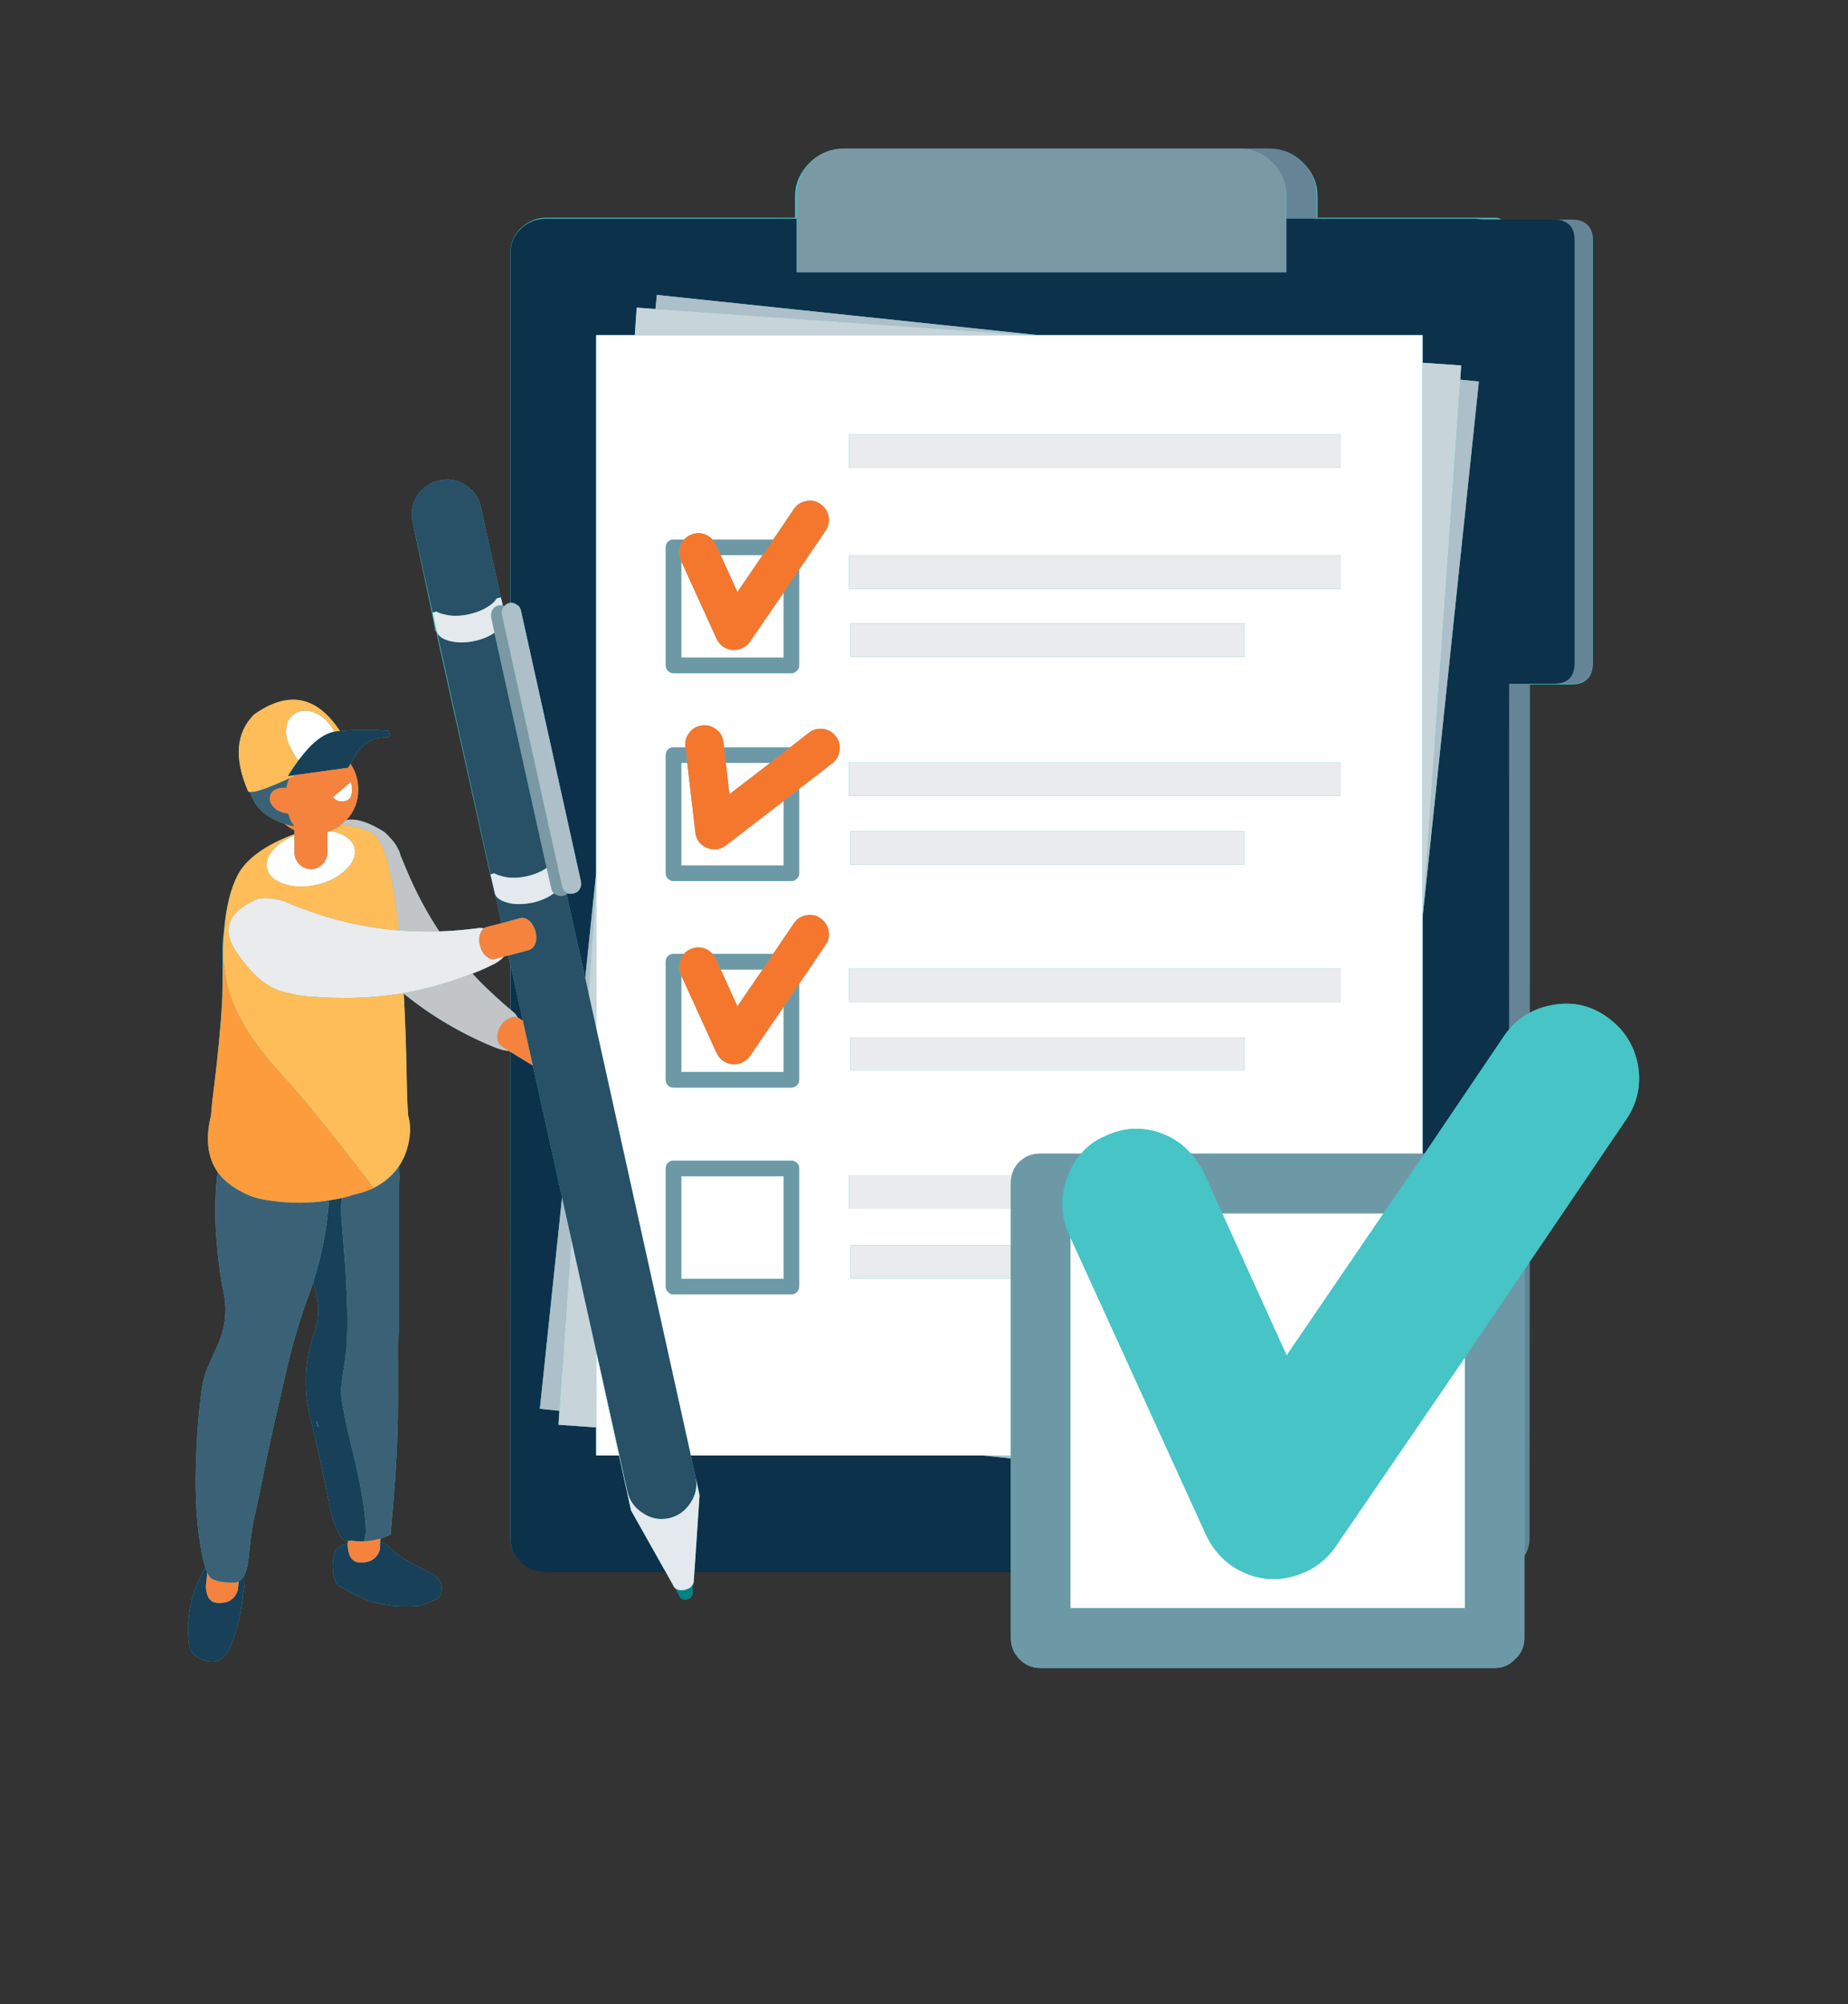 <svg xmlns="http://www.w3.org/2000/svg" xmlns:xlink="http://www.w3.org/1999/xlink" width="544" zoomAndPan="magnify" viewBox="0 0 408 442.5" height="590" preserveAspectRatio="xMidYMid meet" version="1.0"><rect x="0" y="0" width="408" height="442.5" fill="#333333" stroke="none"/><defs><clipPath id="fb9fecfe55"><path d="M 41 32.707 L 362 32.707 L 362 368.328 L 41 368.328 Z M 41 32.707 " clip-rule="nonzero"/></clipPath><clipPath id="d424e653e8"><path d="M 273 32.707 L 352 32.707 L 352 344 L 273 344 Z M 273 32.707 " clip-rule="nonzero"/></clipPath><clipPath id="e97bdcc122"><path d="M 108 32.707 L 285 32.707 L 285 198 L 108 198 Z M 108 32.707 " clip-rule="nonzero"/></clipPath><clipPath id="9b5f6a337e"><path d="M 146.523 119 L 337 119 L 337 368.25 L 146.523 368.25 Z M 146.523 119 " clip-rule="nonzero"/></clipPath><clipPath id="ce7409393b"><path d="M 234.246 221.574 L 361.875 221.574 L 361.875 348.816 L 234.246 348.816 Z M 234.246 221.574 " clip-rule="nonzero"/></clipPath></defs><g clip-path="url(#fb9fecfe55)"><path fill="#46c4c6" d="M 104.277 214.934 C 105.523 214.477 106.754 213.957 107.949 213.379 C 109.539 212.664 110.641 211.93 111.234 211.168 L 112.219 210.957 L 112.68 213.066 L 112.68 222.922 C 109.918 220.434 106.855 217.77 104.277 214.934 Z M 361.59 234.988 C 360.691 230.543 358.391 227.035 354.684 224.48 C 351.047 221.898 347.004 221.047 342.562 221.922 C 340.801 222.242 339.18 222.863 337.711 223.648 L 337.727 151.109 L 347.016 151.109 C 350.078 151.109 351.664 149.445 351.664 146.406 L 351.664 53.047 C 351.664 50.004 350.078 48.762 347.016 48.762 L 331.754 48.762 C 331.129 48.07 330.484 48.07 329.82 48.07 L 290.883 48.07 L 290.883 43.332 C 290.883 40.402 289.75 37.945 287.676 35.898 C 285.629 33.844 283.059 32.855 280.156 32.855 L 186.391 32.855 C 183.492 32.855 180.84 33.844 178.77 35.898 C 176.723 37.945 175.535 40.402 175.535 43.332 L 175.535 48.07 L 120.637 48.07 C 118.449 48.07 116.559 48.898 115.02 50.348 C 113.477 51.801 112.68 53.656 112.68 55.707 L 112.68 133.094 C 112.68 133.094 112.52 133.105 112.43 133.129 C 111.988 133.242 111.621 133.484 111.301 133.852 C 111.207 133.762 111.109 133.691 110.996 133.648 L 110.582 131.918 L 106.168 112 C 105.727 109.879 104.59 108.242 102.746 107.09 C 100.973 105.938 99.051 105.605 96.98 106.09 C 94.906 106.527 93.285 107.645 92.109 109.441 C 91.008 111.266 90.672 113.234 91.109 115.352 L 95.367 135.27 L 96.102 139.281 L 96.102 139.352 C 96.102 139.375 96.277 139.398 96.301 139.418 L 108.234 193.047 L 109.227 197.059 L 109.227 197.129 L 110.703 203.836 L 107.414 204.668 C 107.184 204.715 106.988 204.816 106.824 204.977 C 106.344 204.84 105.766 204.84 105.098 204.977 C 102.383 205.324 99.676 205.543 96.98 205.633 C 94.172 201.395 91.777 196.898 89.797 192.148 C 89.312 190.996 88.828 189.844 88.348 188.691 C 88.348 188.574 88.336 188.473 88.312 188.383 C 88.199 188.082 88.059 187.781 87.898 187.48 C 87.758 187.25 87.656 187.055 87.586 186.895 C 87.539 186.824 87.492 186.742 87.449 186.652 C 87.219 186.262 86.941 185.879 86.617 185.512 C 86.113 184.914 85.535 184.312 84.891 183.715 C 81.438 181.523 78.629 180.637 76.465 181.051 C 78.215 179.16 79.09 176.926 79.09 174.344 C 79.09 172.176 78.516 170.273 77.363 168.637 C 77.57 168.246 77.789 167.855 78.02 167.461 C 78.41 166.77 78.848 166.113 79.332 165.488 C 80.898 163.602 83.016 162.703 85.684 162.793 L 86.203 162.242 L 85.684 161.34 C 81.727 161.039 78.184 161.066 75.051 161.41 C 69.941 153.598 63.605 152.387 56.055 157.781 C 52.074 161.836 51.645 167.473 54.777 174.688 C 54.871 174.805 55.008 174.859 55.191 174.859 C 55.398 175.461 55.664 176.059 55.984 176.66 C 57.184 179.012 59.484 180.75 62.871 181.883 C 63.535 182.48 64.332 182.953 65.02 183.297 L 65.02 184.16 C 58.805 186.535 54.41 189.555 52.477 193.223 C 50.957 196.148 49.895 200.184 49.457 205.324 C 49.344 206.59 49.133 207.906 49.133 209.266 C 49.133 209.355 49.133 209.461 49.133 209.574 C 49.133 210.359 49.133 211.191 49.133 212.066 C 49.133 213.91 49.109 215.848 49.109 217.875 C 49.062 220.711 48.891 224.016 48.523 227.797 C 48.199 231.602 47.758 235.891 47.164 240.664 C 46.883 242.711 46.699 244.566 46.582 246.227 C 45.316 251.348 45.805 255.516 48.039 258.746 C 47.555 262.965 47.418 267.043 47.625 270.984 C 47.926 276.449 48.504 281.219 49.355 285.297 C 50.23 289.336 49.723 293.402 47.836 297.508 C 47.285 298.66 46.754 299.836 46.246 301.031 C 45.371 302.875 44.809 304.766 44.555 306.703 C 43.84 311.82 43.402 317.527 43.242 323.82 C 43.082 330.109 43.379 335.68 44.141 340.52 C 44.512 342.871 44.91 344.727 45.348 346.086 C 42.195 351.457 40.996 357.117 41.758 363.062 C 41.875 364.262 42.473 365.184 43.551 365.832 C 47.102 367.926 49.645 366.898 51.184 362.75 C 52.547 359.246 53.383 355.559 53.707 351.688 C 54.027 350.145 54.109 348.809 53.949 347.676 C 54.457 346.688 54.789 345.258 54.949 343.387 C 55.32 339.309 55.836 335.977 56.504 333.395 C 57.102 330.676 57.609 328.246 58.023 326.098 C 58.461 323.867 59.152 320.566 60.098 316.211 C 61.086 311.832 62.227 306.875 63.516 301.344 C 64.828 295.832 66.414 290.602 68.281 285.645 C 68.605 284.77 68.902 283.871 69.18 282.949 C 69.453 284.078 69.723 285.219 69.973 286.371 C 70.523 289 70.34 291.57 69.422 294.082 C 67.234 300.258 66.934 306.562 68.523 312.996 C 70.113 319.566 71.551 326.125 72.84 332.668 C 73.23 334.906 73.977 337.039 75.086 339.066 C 75.453 339.781 76.039 340.164 76.848 340.207 C 76.848 340.367 76.824 340.555 76.777 340.762 C 76.41 340.828 76.027 340.945 75.637 341.109 C 74.602 341.5 73.969 342.238 73.738 343.32 C 73.598 343.875 73.52 344.414 73.496 344.945 C 73.359 346.441 73.551 347.859 74.082 349.199 C 74.242 349.637 74.496 349.973 74.844 350.199 C 76.246 350.914 77.629 351.629 78.984 352.344 C 80.531 353.195 82.141 353.762 83.82 354.039 C 86.609 354.641 89.438 354.797 92.316 354.523 C 93.145 354.387 94.023 354.098 94.941 353.66 C 95.402 353.43 95.898 353.211 96.426 353 C 96.703 352.84 96.922 352.621 97.082 352.344 C 97.289 352.113 97.406 351.836 97.426 351.512 C 97.75 349.672 97.062 348.309 95.355 347.434 C 94.227 346.836 93.109 346.258 92.008 345.707 C 89.566 344.551 87.379 343.02 85.445 341.109 C 84.961 340.785 84.457 340.539 83.926 340.383 C 83.973 340.102 83.992 339.875 83.992 339.691 C 84.754 339.438 85.492 339.148 86.203 338.824 C 87.172 328.82 87.711 320.188 87.828 312.93 C 87.945 305.641 87.816 300.824 87.77 298.473 C 87.77 296.031 87.812 294.59 87.812 294.152 L 87.812 262.102 C 88.504 260.348 88.059 258.766 88.012 257.363 C 89.211 255.562 90.047 253.406 90.371 250.895 C 90.578 249.305 90.504 247.75 90.066 246.227 C 89.906 243.762 89.82 241.055 89.777 238.102 C 89.664 231.211 89.453 224.961 89.133 219.363 C 95.023 224.156 101.578 228.051 108.785 231.047 C 110.188 231.648 111.367 231.969 112.309 232.02 L 112.727 232.258 L 112.691 339.656 C 112.691 341.707 113.465 343.32 115.008 344.77 C 116.551 346.223 118.414 346.812 120.602 346.812 L 146.988 346.812 L 148.816 350.234 C 148.863 350.328 148.945 350.477 149.062 350.547 L 150.199 352.691 C 150.316 352.852 150.508 352.984 150.789 353.055 C 151.039 353.098 151.316 353.105 151.617 353.062 C 151.914 352.992 152.203 352.883 152.48 352.723 C 152.664 352.512 152.777 352.309 152.824 352.102 L 152.961 349.785 C 153.031 349.668 153.09 349.402 153.137 349.266 L 153.309 346.812 L 223.191 346.812 L 223.191 361.574 C 223.191 363.441 223.805 365 225.051 366.242 C 226.289 367.582 227.832 368.25 229.699 368.25 L 329.957 368.25 C 331.797 368.25 333.281 367.582 334.527 366.242 C 335.859 365 336.469 363.441 336.469 361.574 L 336.469 343.473 C 337.16 342.344 337.637 341.074 337.637 339.656 L 337.68 278.609 L 359.055 247.09 C 361.52 243.449 362.375 239.418 361.59 234.988 " fill-opacity="1" fill-rule="evenodd"/></g><g clip-path="url(#d424e653e8)"><path fill="#658496" d="M 336.59 343.473 L 336.59 280.254 L 337.711 278.609 L 337.691 339.656 C 337.691 341.074 337.32 342.344 336.59 343.473 Z M 273.906 32.785 L 280.156 32.785 C 283.059 32.785 285.531 33.812 287.582 35.863 C 289.652 37.914 290.688 40.402 290.688 43.332 L 290.688 48.273 L 284.023 48.273 L 284.023 43.332 C 284.023 40.402 282.988 37.914 280.914 35.863 C 278.957 33.902 276.625 32.875 273.906 32.785 Z M 331.754 48.48 L 327.23 48.48 C 326.699 48.367 326.148 48.297 325.57 48.273 L 329.82 48.273 C 330.484 48.273 331.129 48.344 331.754 48.48 Z M 343.289 150.969 C 346.188 150.875 347.641 149.355 347.641 146.406 L 347.641 53.047 C 347.641 50.094 346.188 48.574 343.289 48.48 L 347.016 48.48 C 350.078 48.48 351.609 50.004 351.609 53.047 L 351.609 146.406 C 351.609 149.445 350.078 150.969 347.016 150.969 Z M 337.727 150.969 L 337.711 223.578 C 336.004 224.496 334.496 225.723 333.188 227.262 L 333.203 150.969 L 337.727 150.969 " fill-opacity="1" fill-rule="evenodd"/></g><g clip-path="url(#e97bdcc122)"><path fill="#7b98a5" d="M 125.09 197.441 C 124.906 197.578 124.652 197.691 124.332 197.785 C 123.734 197.898 123.172 197.797 122.641 197.473 C 122.523 197.406 122.41 197.312 122.297 197.199 C 121.973 196.945 121.777 196.598 121.707 196.16 L 120.672 191.629 L 109.137 139.699 L 108.445 136.309 C 108.332 135.707 108.422 135.145 108.723 134.613 C 109.047 134.105 109.504 133.785 110.102 133.648 C 110.426 133.578 110.727 133.578 111 133.648 C 111.117 133.691 111.219 133.762 111.312 133.852 C 111.266 133.875 111.184 133.969 111.07 134.129 C 110.793 134.613 110.711 135.152 110.828 135.754 L 124.09 195.641 C 124.207 196.242 124.504 196.691 124.988 196.988 C 125.148 197.082 125.262 197.164 125.332 197.234 C 125.309 197.277 125.23 197.348 125.09 197.441 Z M 175.859 48.273 L 175.859 43.332 C 175.859 40.402 176.883 37.914 178.934 35.863 C 181.008 33.812 183.492 32.785 186.391 32.785 L 273.906 32.785 C 276.625 32.875 278.957 33.902 280.914 35.863 C 282.988 37.914 284.023 40.402 284.023 43.332 L 284.023 60.137 L 175.859 60.137 L 175.859 48.273 " fill-opacity="1" fill-rule="evenodd"/></g><path fill="#0c314a" d="M 146.988 347.09 L 120.602 347.09 C 118.414 347.09 116.551 346.363 115.008 344.91 C 113.465 343.457 112.691 341.707 112.691 339.656 L 112.727 232.258 L 117.219 234.988 C 117.332 235.059 117.473 235.141 117.633 235.234 L 124.09 264.348 L 119.188 311.027 L 123.504 311.473 L 123.297 314.551 L 131.621 315.141 L 131.621 321.328 L 136.66 321.328 L 139.32 333.465 Z M 112.727 222.922 L 112.727 213.066 L 115.422 225.344 L 114.523 224.758 C 114.457 224.707 114.375 224.676 114.281 224.652 C 114.055 224.121 113.637 223.637 113.039 223.199 C 112.926 223.109 112.82 223.016 112.727 222.922 Z M 223.172 347.09 L 153.309 347.09 L 154.445 330.109 L 153.617 326.344 L 152.516 321.328 L 216.992 321.328 L 223.172 321.984 Z M 284.023 48.273 L 325.57 48.273 C 326.148 48.297 326.699 48.367 327.23 48.48 L 343.289 48.48 C 346.188 48.574 347.641 50.094 347.641 53.047 L 347.641 146.406 C 347.641 149.355 346.188 150.875 343.289 150.969 L 333.203 150.969 L 333.188 227.262 C 332.793 227.727 332.418 228.215 332.062 228.734 L 314.52 254.699 L 314.07 254.699 L 314.07 202.629 L 326.504 84.234 L 322.395 83.82 L 322.602 80.676 L 314.07 80.086 L 314.07 74 L 229.355 74 L 145.02 65.113 L 144.707 68.227 L 140.566 67.914 L 140.148 74 L 131.621 74 L 131.621 192.668 L 129.203 215.906 L 125.09 197.441 C 125.23 197.348 125.309 197.277 125.332 197.234 C 125.77 197.371 126.207 197.371 126.645 197.234 C 127.242 197.117 127.68 196.816 127.961 196.332 C 128.281 195.824 128.387 195.273 128.27 194.676 L 115.008 134.785 C 114.891 134.188 114.57 133.75 114.039 133.473 C 113.648 133.176 113.211 133.047 112.727 133.094 L 112.727 55.707 C 112.727 53.656 113.5 51.906 115.043 50.453 C 116.582 49 118.449 48.273 120.637 48.273 L 175.859 48.273 L 175.859 60.137 L 284.023 60.137 L 284.023 48.273 " fill-opacity="1" fill-rule="evenodd"/><path fill="#ffffff" d="M 173.027 259.68 L 173.027 282.328 L 150.406 282.328 L 150.406 259.68 Z M 174.719 256.254 L 148.68 256.254 C 148.199 256.254 147.793 256.418 147.473 256.742 C 147.148 257.062 146.988 257.465 146.988 257.949 L 146.988 284.02 C 146.988 284.504 147.148 284.906 147.473 285.23 C 147.793 285.578 148.199 285.75 148.68 285.75 L 174.719 285.75 C 175.203 285.75 175.605 285.578 175.93 285.23 C 176.273 284.906 176.445 284.504 176.445 284.02 L 176.445 257.949 C 176.445 257.465 176.273 257.062 175.93 256.742 C 175.605 256.418 175.203 256.254 174.719 256.254 Z M 323.43 299.684 L 323.43 355.043 L 236.332 355.043 L 236.332 273.195 L 266.375 339.066 C 268.148 342.711 270.809 345.371 274.355 347.055 C 274.379 347.066 274.402 347.078 274.426 347.09 C 278.039 348.762 281.746 349.062 285.543 347.988 C 286.43 347.746 287.277 347.445 288.082 347.09 C 290.809 345.883 293.059 344.016 294.832 341.484 Z M 269.828 267.871 L 305.473 267.871 L 284.059 299.27 Z M 131.621 315.141 L 131.621 298.266 L 132.277 301.203 L 132.207 301.203 L 136.66 321.328 L 131.621 321.328 Z M 72.941 183.469 C 73.496 183.562 74.012 183.688 74.496 183.852 C 76.641 184.566 77.895 185.695 78.262 187.242 C 78.629 188.855 78.008 190.43 76.395 191.977 C 74.762 193.566 72.621 194.688 69.973 195.332 C 67.305 195.93 64.906 195.871 62.789 195.16 C 60.602 194.469 59.324 193.324 58.957 191.734 C 58.609 190.191 59.254 188.625 60.891 187.031 C 61.996 185.949 63.363 185.105 65 184.508 L 65 188.207 C 65 189.199 65.359 190.062 66.07 190.801 C 66.785 191.516 67.648 191.875 68.66 191.875 C 69.652 191.875 70.504 191.516 71.215 190.801 C 71.93 190.062 72.285 189.199 72.285 188.207 L 72.285 183.715 C 72.516 183.645 72.734 183.562 72.941 183.469 Z M 75.293 176.898 C 74.531 176.898 73.945 176.59 73.531 175.969 L 77.434 172.648 C 77.617 173.18 77.711 173.723 77.711 174.273 C 77.754 176.141 76.949 177.016 75.293 176.898 Z M 73.77 161.547 C 72.23 161.848 70.594 162.805 68.867 164.422 C 67.926 165.363 66.934 166.516 65.898 167.879 C 65.691 167.668 65.496 167.449 65.309 167.219 L 64.242 165.25 C 63.227 163.383 62.926 161.688 63.344 160.164 C 63.41 159.797 63.504 159.473 63.617 159.199 C 64.055 158.32 64.758 157.664 65.727 157.227 C 66.992 156.742 68.34 156.824 69.766 157.469 C 71.055 158.07 72.16 159.027 73.078 160.34 C 73.359 160.707 73.586 161.109 73.77 161.547 Z M 274.801 228.973 L 187.773 228.973 L 187.773 236.34 L 274.801 236.34 Z M 187.395 213.828 L 187.395 221.195 L 296.043 221.195 L 296.043 213.828 Z M 150.406 215.387 L 158.211 232.5 C 158.672 233.445 159.363 234.137 160.285 234.574 C 161.227 235.016 162.195 235.094 163.184 234.816 C 164.195 234.543 165.004 233.977 165.602 233.121 L 173.027 222.266 L 173.027 236.688 L 150.406 236.688 Z M 157.348 210.613 C 156.887 210.082 156.324 209.691 155.656 209.438 C 154.551 209.023 153.469 209.07 152.41 209.574 C 151.836 209.828 151.363 210.176 150.992 210.613 L 148.68 210.613 C 148.199 210.613 147.793 210.773 147.473 211.098 C 147.148 211.422 146.988 211.824 146.988 212.309 L 146.988 238.379 C 146.988 238.863 147.148 239.266 147.473 239.59 C 147.793 239.938 148.199 240.109 148.68 240.109 L 174.719 240.109 C 175.203 240.109 175.605 239.938 175.93 239.59 C 176.273 239.266 176.445 238.863 176.445 238.379 L 176.445 217.219 L 182.281 208.609 C 182.926 207.664 183.145 206.613 182.938 205.461 C 182.707 204.309 182.109 203.398 181.145 202.73 C 180.199 202.059 179.152 201.844 178 202.074 C 176.848 202.281 175.938 202.867 175.273 203.836 L 170.68 210.613 Z M 187.773 183.539 L 187.773 190.902 L 274.801 190.902 L 274.801 183.539 Z M 187.773 137.656 L 187.773 145.023 L 274.801 145.023 L 274.801 137.656 Z M 187.395 122.613 L 187.395 129.98 L 296.043 129.98 L 296.043 122.613 Z M 187.395 168.363 L 187.395 175.727 L 296.043 175.727 L 296.043 168.363 Z M 159.109 214.039 L 168.367 214.039 L 162.805 222.164 Z M 160.25 168.43 L 170.023 168.43 L 161.043 175.344 Z M 151.719 168.43 L 153.516 183.75 C 153.605 184.785 154.035 185.66 154.793 186.375 C 155.578 187.066 156.484 187.445 157.523 187.516 C 158.559 187.562 159.477 187.273 160.285 186.652 L 173.027 176.832 L 173.027 191.078 L 150.406 191.078 L 150.406 168.43 Z M 174.445 165.008 L 159.871 165.008 L 159.73 163.902 C 159.617 162.723 159.098 161.777 158.176 161.066 C 157.254 160.328 156.207 160.027 155.035 160.164 C 153.883 160.281 152.938 160.801 152.203 161.723 C 151.488 162.621 151.191 163.668 151.305 164.867 L 151.34 165.008 L 148.68 165.008 C 148.199 165.008 147.793 165.168 147.473 165.488 C 147.148 165.812 146.988 166.215 146.988 166.699 L 146.988 192.773 C 146.988 193.258 147.148 193.66 147.473 193.984 C 147.793 194.328 148.199 194.504 148.68 194.504 L 174.719 194.504 C 175.203 194.504 175.605 194.328 175.93 193.984 C 176.273 193.66 176.445 193.258 176.445 192.773 L 176.445 174.168 L 183.77 168.5 C 184.688 167.785 185.219 166.84 185.355 165.664 C 185.516 164.488 185.227 163.441 184.492 162.52 C 183.781 161.594 182.848 161.066 181.695 160.926 C 180.52 160.789 179.473 161.074 178.555 161.793 Z M 187.395 95.922 L 187.395 103.285 L 296.043 103.285 L 296.043 95.922 Z M 173.027 130.809 L 173.027 145.195 L 150.406 145.195 L 150.406 123.93 L 158.211 141.047 C 158.672 141.992 159.363 142.684 160.285 143.121 C 161.227 143.559 162.195 143.641 163.184 143.359 C 164.195 143.086 165.004 142.52 165.602 141.668 Z M 168.367 122.547 L 162.805 130.707 L 159.109 122.547 Z M 176.445 125.762 L 182.281 117.152 C 182.926 116.207 183.145 115.16 182.938 114.004 C 182.707 112.852 182.109 111.941 181.145 111.273 C 180.199 110.605 179.152 110.387 178 110.617 C 176.848 110.824 175.938 111.414 175.273 112.383 L 170.711 119.125 L 157.312 119.125 C 156.879 118.617 156.324 118.234 155.656 117.98 C 154.551 117.57 153.469 117.613 152.41 118.121 C 151.855 118.352 151.398 118.684 151.027 119.125 L 148.68 119.125 C 148.199 119.125 147.793 119.285 147.473 119.609 C 147.148 119.93 146.988 120.336 146.988 120.816 L 146.988 146.891 C 146.988 147.371 147.148 147.773 147.473 148.098 C 147.793 148.445 148.199 148.617 148.68 148.617 L 174.719 148.617 C 175.203 148.617 175.605 148.445 175.93 148.098 C 176.273 147.773 176.445 147.371 176.445 146.891 Z M 314.07 254.699 L 262.922 254.699 C 261.242 252.738 259.113 251.266 256.535 250.273 C 252.297 248.684 248.133 248.867 244.031 250.828 C 241.914 251.703 240.141 252.992 238.711 254.699 L 229.699 254.699 C 227.832 254.699 226.281 255.309 225.039 256.531 C 224.199 257.371 223.645 258.352 223.379 259.473 L 187.395 259.473 L 187.395 266.836 L 223.172 266.836 L 223.172 274.895 L 187.773 274.895 L 187.773 282.258 L 223.172 282.258 L 223.172 321.328 L 152.516 321.328 L 131.621 226.934 L 131.621 74 L 314.07 74 L 314.07 254.699 " fill-opacity="1" fill-rule="evenodd"/><path fill="#adbfc8" d="M 126.16 273.648 L 123.504 311.473 L 119.188 311.027 L 124.09 264.348 Z M 220.062 321.328 L 223.172 321.555 L 223.172 321.984 L 216.992 321.328 Z M 314.07 202.559 L 322.395 83.82 L 326.504 84.234 L 314.07 202.629 Z M 227.352 74 L 144.707 68.227 L 145.02 65.113 L 229.355 74 Z M 131.621 195.641 L 129.961 219.398 L 129.203 215.906 L 131.621 192.668 Z M 125.332 197.234 C 125.262 197.164 125.148 197.082 124.988 196.988 C 124.504 196.691 124.207 196.242 124.09 195.641 L 110.828 135.754 C 110.711 135.152 110.793 134.613 111.07 134.129 C 111.184 133.969 111.266 133.875 111.312 133.852 C 111.637 133.484 112.012 133.242 112.453 133.129 C 112.543 133.105 112.637 133.094 112.727 133.094 C 113.211 133.047 113.648 133.176 114.039 133.473 C 114.57 133.75 114.891 134.188 115.008 134.785 L 128.27 194.676 C 128.387 195.273 128.281 195.824 127.961 196.332 C 127.68 196.816 127.242 197.117 126.645 197.234 C 126.207 197.371 125.77 197.371 125.332 197.234 " fill-opacity="1" fill-rule="evenodd"/><path fill="#c7d4da" d="M 131.621 298.266 L 131.621 315.141 L 123.297 314.551 L 123.504 311.473 L 126.16 273.648 Z M 223.172 321.555 L 220.062 321.328 L 223.172 321.328 Z M 129.961 219.398 L 131.621 195.641 L 131.621 226.934 Z M 322.395 83.82 L 314.07 202.559 L 314.07 80.086 L 322.602 80.676 Z M 144.707 68.227 L 227.352 74 L 140.148 74 L 140.566 67.914 L 144.707 68.227 " fill-opacity="1" fill-rule="evenodd"/><path fill="#f5772d" d="M 168.367 214.039 L 170.68 210.613 L 175.273 203.836 C 175.938 202.867 176.848 202.281 178 202.074 C 179.152 201.844 180.199 202.059 181.145 202.73 C 182.109 203.398 182.707 204.309 182.938 205.461 C 183.145 206.613 182.926 207.664 182.281 208.609 L 176.445 217.219 L 173.027 222.266 L 165.602 233.121 C 165.004 233.977 164.195 234.543 163.184 234.816 C 162.195 235.094 161.227 235.016 160.285 234.574 C 159.363 234.137 158.672 233.445 158.211 232.5 L 150.406 215.387 L 150.301 215.18 C 149.844 214.117 149.82 213.031 150.234 211.93 C 150.418 211.422 150.672 210.984 150.992 210.613 C 151.363 210.176 151.836 209.828 152.41 209.574 C 153.469 209.07 154.551 209.023 155.656 209.438 C 156.324 209.691 156.887 210.082 157.348 210.613 C 157.625 210.914 157.855 211.258 158.039 211.648 L 159.109 214.039 L 162.805 222.164 Z M 159.871 165.008 L 160.25 168.43 L 161.043 175.344 L 170.023 168.43 L 174.445 165.008 L 178.555 161.793 C 179.473 161.074 180.52 160.789 181.695 160.926 C 182.848 161.066 183.781 161.594 184.492 162.52 C 185.227 163.441 185.516 164.488 185.355 165.664 C 185.219 166.84 184.688 167.785 183.77 168.5 L 176.445 174.168 L 173.027 176.832 L 160.285 186.652 C 159.477 187.273 158.559 187.562 157.523 187.516 C 156.484 187.445 155.578 187.066 154.793 186.375 C 154.035 185.66 153.605 184.785 153.516 183.75 L 151.719 168.43 L 151.34 165.008 L 151.305 164.867 C 151.191 163.668 151.488 162.621 152.203 161.723 C 152.938 160.801 153.883 160.281 155.035 160.164 C 156.207 160.027 157.254 160.328 158.176 161.066 C 159.098 161.777 159.617 162.723 159.73 163.902 Z M 176.445 125.762 L 173.027 130.809 L 165.602 141.668 C 165.004 142.52 164.195 143.086 163.184 143.359 C 162.195 143.641 161.227 143.559 160.285 143.121 C 159.363 142.684 158.672 141.992 158.211 141.047 L 150.406 123.93 L 150.301 123.723 C 149.844 122.66 149.82 121.578 150.234 120.473 C 150.418 119.941 150.684 119.492 151.027 119.125 C 151.398 118.684 151.855 118.352 152.41 118.121 C 153.469 117.613 154.551 117.57 155.656 117.98 C 156.324 118.234 156.879 118.617 157.312 119.125 C 157.59 119.422 157.832 119.781 158.039 120.195 L 159.109 122.547 L 162.805 130.707 L 168.367 122.547 L 170.711 119.125 L 175.273 112.383 C 175.938 111.414 176.848 110.824 178 110.617 C 179.152 110.387 180.199 110.605 181.145 111.273 C 182.109 111.941 182.707 112.852 182.938 114.004 C 183.145 115.16 182.926 116.207 182.281 117.152 L 176.445 125.762 " fill-opacity="1" fill-rule="evenodd"/><path fill="#eaebec" d="M 223.172 274.895 L 223.172 282.258 L 187.773 282.258 L 187.773 274.895 Z M 223.172 266.836 L 187.395 266.836 L 187.395 259.473 L 223.379 259.473 C 223.242 260.016 223.172 260.59 223.172 261.199 Z M 96.98 205.633 C 99.672 205.543 102.379 205.324 105.094 204.977 C 105.766 204.84 106.34 204.84 106.82 204.977 C 106.5 205.207 106.246 205.578 106.062 206.086 C 105.742 206.938 105.715 207.836 105.992 208.781 C 106.223 209.797 106.684 210.582 107.375 211.133 C 107.996 211.684 108.629 211.883 109.273 211.719 L 111.246 211.168 C 110.645 211.93 109.551 212.664 107.961 213.379 C 106.766 213.957 105.543 214.477 104.301 214.934 C 99.328 216.895 94.273 218.336 89.141 219.258 C 85.066 219.926 80.965 220.285 76.848 220.328 C 75.512 220.328 74.188 220.309 72.875 220.262 C 71.84 220.238 70.805 220.18 69.766 220.09 C 68.984 220.066 68.188 220.008 67.383 219.918 C 66.461 219.848 65.609 219.707 64.828 219.5 C 63.699 219.27 62.605 218.992 61.547 218.672 C 58.164 217.426 54.926 214.406 51.84 209.609 C 48.871 204.793 50.633 201.047 57.125 198.375 C 58 198.305 58.852 198.293 59.68 198.34 C 60.117 198.363 60.555 198.43 60.992 198.547 C 61.086 198.547 61.164 198.547 61.234 198.547 C 61.465 198.594 61.684 198.664 61.891 198.754 C 62.262 198.824 62.582 198.918 62.859 199.031 C 62.926 199.074 63.02 199.121 63.137 199.172 C 64.309 199.676 65.473 200.137 66.625 200.555 C 73.578 203.203 80.727 204.828 88.07 205.426 C 91.016 205.633 93.988 205.703 96.98 205.633 Z M 274.801 228.973 L 274.801 236.34 L 187.773 236.34 L 187.773 228.973 Z M 187.395 213.828 L 296.043 213.828 L 296.043 221.195 L 187.395 221.195 Z M 187.773 183.539 L 274.801 183.539 L 274.801 190.902 L 187.773 190.902 Z M 187.395 168.363 L 296.043 168.363 L 296.043 175.727 L 187.395 175.727 Z M 187.395 122.613 L 296.043 122.613 L 296.043 129.98 L 187.395 129.98 Z M 187.773 137.656 L 274.801 137.656 L 274.801 145.023 L 187.773 145.023 Z M 187.395 95.922 L 296.043 95.922 L 296.043 103.285 L 187.395 103.285 L 187.395 95.922 " fill-opacity="1" fill-rule="evenodd"/><g clip-path="url(#9b5f6a337e)"><path fill="#6d99a7" d="M 173.027 259.68 L 150.406 259.68 L 150.406 282.328 L 173.027 282.328 Z M 174.719 256.254 C 175.203 256.254 175.605 256.418 175.93 256.742 C 176.273 257.062 176.445 257.465 176.445 257.949 L 176.445 284.02 C 176.445 284.504 176.273 284.906 175.93 285.23 C 175.605 285.578 175.203 285.75 174.719 285.75 L 148.68 285.75 C 148.199 285.75 147.793 285.578 147.473 285.23 C 147.148 284.906 146.988 284.504 146.988 284.02 L 146.988 257.949 C 146.988 257.465 147.148 257.062 147.473 256.742 C 147.793 256.418 148.199 256.254 148.68 256.254 Z M 223.172 321.555 L 223.172 261.199 C 223.172 260.59 223.242 260.016 223.379 259.473 C 223.645 258.352 224.199 257.371 225.039 256.531 C 226.281 255.309 227.832 254.699 229.699 254.699 L 238.711 254.699 C 237.492 256.012 236.531 257.598 235.832 259.473 C 235.773 259.605 235.723 259.746 235.676 259.887 C 234.801 262.223 234.438 264.539 234.586 266.836 C 234.699 268.703 235.152 270.559 235.949 272.402 L 236.332 273.195 L 236.332 355.043 L 323.43 355.043 L 323.43 299.684 L 336.59 280.254 L 336.59 361.574 C 336.59 363.441 335.918 365 334.582 366.242 C 333.34 367.582 331.797 368.25 329.957 368.25 L 229.699 368.25 C 227.832 368.25 226.281 367.582 225.039 366.242 C 223.793 365 223.172 363.441 223.172 361.574 Z M 150.992 210.613 C 150.672 210.984 150.418 211.422 150.234 211.93 C 149.82 213.031 149.844 214.117 150.301 215.18 L 150.406 215.387 L 150.406 236.688 L 173.027 236.688 L 173.027 222.266 L 176.445 217.219 L 176.445 238.379 C 176.445 238.863 176.273 239.266 175.93 239.59 C 175.605 239.938 175.203 240.109 174.719 240.109 L 148.68 240.109 C 148.199 240.109 147.793 239.938 147.473 239.59 C 147.148 239.266 146.988 238.863 146.988 238.379 L 146.988 212.309 C 146.988 211.824 147.148 211.422 147.473 211.098 C 147.793 210.773 148.199 210.613 148.68 210.613 Z M 151.719 168.43 L 150.406 168.43 L 150.406 191.078 L 173.027 191.078 L 173.027 176.832 L 176.445 174.168 L 176.445 192.773 C 176.445 193.258 176.273 193.66 175.93 193.984 C 175.605 194.328 175.203 194.504 174.719 194.504 L 148.68 194.504 C 148.199 194.504 147.793 194.328 147.473 193.984 C 147.148 193.66 146.988 193.258 146.988 192.773 L 146.988 166.699 C 146.988 166.215 147.148 165.812 147.473 165.488 C 147.793 165.168 148.199 165.008 148.68 165.008 L 151.34 165.008 Z M 170.023 168.43 L 160.25 168.43 L 159.871 165.008 L 174.445 165.008 Z M 159.109 214.039 L 158.039 211.648 C 157.855 211.258 157.625 210.914 157.348 210.613 L 170.68 210.613 L 168.367 214.039 Z M 176.445 125.762 L 176.445 146.891 C 176.445 147.371 176.273 147.773 175.93 148.098 C 175.605 148.445 175.203 148.617 174.719 148.617 L 148.68 148.617 C 148.199 148.617 147.793 148.445 147.473 148.098 C 147.148 147.773 146.988 147.371 146.988 146.891 L 146.988 120.816 C 146.988 120.336 147.148 119.93 147.473 119.609 C 147.793 119.285 148.199 119.125 148.68 119.125 L 151.027 119.125 C 150.684 119.492 150.418 119.941 150.234 120.473 C 149.82 121.578 149.844 122.66 150.301 123.723 L 150.406 123.93 L 150.406 145.195 L 173.027 145.195 L 173.027 130.809 Z M 170.711 119.125 L 168.367 122.547 L 159.109 122.547 L 158.039 120.195 C 157.832 119.781 157.59 119.422 157.312 119.125 Z M 314.52 254.699 L 305.473 267.871 L 269.828 267.871 L 265.719 258.816 C 264.914 257.223 263.984 255.852 262.922 254.699 L 314.52 254.699 " fill-opacity="1" fill-rule="evenodd"/></g><path fill="#285066" d="M 120.672 191.629 C 119.473 192.461 118.023 193.07 116.32 193.465 C 115.031 193.742 113.836 193.844 112.727 193.777 C 112.039 193.73 111.383 193.613 110.758 193.43 C 110.113 193.27 109.574 193.059 109.137 192.805 L 108.305 193.047 L 96.461 139.418 C 96.691 140.363 97.613 141.055 99.223 141.496 C 100.906 141.934 102.781 141.934 104.852 141.496 C 106.559 141.102 107.984 140.504 109.137 139.699 Z M 110.586 131.918 L 109.688 132.09 C 109.457 132.504 109.102 132.906 108.621 133.301 C 107.305 134.383 105.613 135.152 103.543 135.617 C 101.469 136.078 99.617 136.078 97.98 135.617 C 97.336 135.477 96.797 135.281 96.359 135.031 L 95.527 135.27 L 91.109 115.352 C 90.672 113.234 91.008 111.266 92.109 109.441 C 93.285 107.645 94.906 106.527 96.98 106.09 C 99.051 105.605 100.977 105.938 102.75 107.09 C 104.59 108.242 105.73 109.879 106.168 112 Z M 110.691 203.836 L 109.203 197.129 C 109.457 198.121 110.402 198.836 112.039 199.273 C 112.266 199.344 112.5 199.398 112.727 199.445 C 114.203 199.699 115.836 199.641 117.633 199.273 C 119.496 198.836 121.051 198.145 122.297 197.199 C 122.41 197.312 122.523 197.406 122.641 197.473 C 123.172 197.797 123.734 197.898 124.332 197.785 C 124.652 197.691 124.906 197.578 125.09 197.441 L 129.203 215.906 L 129.961 219.398 L 131.621 226.934 L 152.516 321.328 L 153.617 326.344 C 153.965 328.254 153.598 330.043 152.516 331.703 C 151.363 333.547 149.75 334.711 147.68 335.195 C 145.605 335.633 143.684 335.25 141.91 334.051 C 140.113 332.922 138.977 331.32 138.492 329.246 L 132.277 301.203 L 131.621 298.266 L 126.16 273.648 L 124.09 264.348 L 117.633 235.234 L 115.422 225.344 L 112.727 213.066 L 112.246 210.957 L 116.734 209.75 C 117.379 209.59 117.863 209.105 118.184 208.297 C 118.461 207.516 118.473 206.625 118.219 205.633 C 117.945 204.668 117.492 203.883 116.871 203.285 C 116.184 202.73 115.527 202.535 114.902 202.695 L 110.691 203.836 " fill-opacity="1" fill-rule="evenodd"/><path fill="#e3e9ec" d="M 153.617 326.344 L 154.445 330.109 L 153.309 347.09 L 153.137 349.406 C 153.09 349.543 153.031 349.672 152.961 349.785 C 152.871 349.992 152.707 350.211 152.48 350.445 C 152.109 350.719 151.684 350.914 151.199 351.031 C 150.691 351.121 150.223 351.121 149.785 351.031 C 149.461 350.914 149.219 350.777 149.062 350.617 C 148.945 350.547 148.863 350.465 148.816 350.375 L 146.988 347.09 L 139.32 333.465 L 136.66 321.328 L 132.207 301.203 L 132.277 301.203 L 138.492 329.246 C 138.977 331.32 140.113 332.922 141.91 334.051 C 143.684 335.25 145.605 335.633 147.68 335.195 C 149.75 334.711 151.363 333.547 152.516 331.703 C 153.598 330.043 153.965 328.254 153.617 326.344 Z M 122.297 197.199 C 121.051 198.145 119.496 198.836 117.633 199.273 C 115.836 199.641 114.203 199.699 112.727 199.445 C 112.5 199.398 112.266 199.344 112.039 199.273 C 110.402 198.836 109.457 198.121 109.203 197.129 L 109.203 197.059 L 108.305 193.047 L 109.137 192.805 C 109.574 193.059 110.113 193.27 110.758 193.43 C 111.383 193.613 112.039 193.73 112.727 193.777 C 113.836 193.844 115.031 193.742 116.32 193.465 C 118.023 193.07 119.473 192.461 120.672 191.629 L 121.707 196.16 C 121.777 196.598 121.973 196.945 122.297 197.199 Z M 96.461 139.418 C 96.441 139.398 96.426 139.375 96.426 139.352 L 96.426 139.281 L 95.527 135.27 L 96.359 135.031 C 96.797 135.281 97.336 135.477 97.98 135.617 C 99.617 136.078 101.469 136.078 103.543 135.617 C 105.613 135.152 107.305 134.383 108.621 133.301 C 109.102 132.906 109.457 132.504 109.688 132.09 L 110.586 131.918 L 111 133.648 C 110.727 133.578 110.426 133.578 110.102 133.648 C 109.504 133.785 109.047 134.105 108.723 134.613 C 108.422 135.145 108.332 135.707 108.445 136.309 L 109.137 139.699 C 107.984 140.504 106.559 141.102 104.852 141.496 C 102.781 141.934 100.906 141.934 99.223 141.496 C 97.613 141.055 96.691 140.363 96.461 139.418 " fill-opacity="1" fill-rule="evenodd"/><path fill="#ffbd59" d="M 89.141 219.363 C 89.461 224.961 89.68 231.211 89.797 238.102 C 89.844 241.055 89.945 243.762 90.109 246.227 C 90.543 247.75 90.66 249.305 90.453 250.895 C 90.129 253.406 89.371 255.562 88.172 257.363 C 86.816 259.438 84.926 261.074 82.512 262.273 C 82.395 262.156 82.312 262.051 82.266 261.961 C 78.355 256.82 74.867 252.359 71.805 248.578 C 68.098 243.945 64.988 240.27 62.48 237.551 C 55.109 229.551 50.93 222.383 49.941 216.043 C 49.781 214.797 49.562 213.473 49.285 212.066 C 49.285 211.191 49.285 210.359 49.285 209.574 C 49.285 209.461 49.285 209.355 49.285 209.266 C 49.332 207.906 49.414 206.59 49.527 205.324 C 49.965 200.184 50.945 196.148 52.465 193.223 C 54.398 189.555 58.574 186.535 65 184.16 L 65 184.508 C 63.363 185.105 61.996 185.949 60.891 187.031 C 59.254 188.625 58.609 190.191 58.957 191.734 C 59.324 193.324 60.602 194.469 62.789 195.16 C 64.906 195.871 67.305 195.93 69.973 195.332 C 72.621 194.688 74.762 193.566 76.395 191.977 C 78.008 190.43 78.629 188.855 78.262 187.242 C 77.895 185.695 76.641 184.566 74.496 183.852 C 74.012 183.688 73.496 183.562 72.941 183.469 C 73.75 183.172 74.512 182.734 75.223 182.156 C 77.617 182.25 79.828 182.766 81.855 183.715 C 84.684 185.027 86.758 192.266 88.07 205.426 C 80.727 204.828 73.578 203.203 66.625 200.555 C 65.473 200.137 64.309 199.676 63.137 199.172 C 63.02 199.121 62.926 199.074 62.859 199.031 C 62.582 198.918 62.262 198.824 61.891 198.754 C 61.684 198.664 61.465 198.594 61.234 198.547 C 61.164 198.547 61.086 198.547 60.992 198.547 C 60.555 198.43 60.117 198.363 59.68 198.34 C 58.852 198.293 58 198.305 57.125 198.375 C 50.633 201.047 48.871 204.793 51.84 209.609 C 54.926 214.406 58.164 217.426 61.547 218.672 C 62.605 218.992 63.699 219.27 64.828 219.5 C 65.609 219.707 66.461 219.848 67.383 219.918 C 68.188 220.008 68.984 220.066 69.766 220.09 C 70.805 220.18 71.84 220.238 72.875 220.262 C 74.188 220.309 75.512 220.328 76.848 220.328 C 80.965 220.285 85.066 219.926 89.141 219.258 C 89.141 219.305 89.141 219.34 89.141 219.363 Z M 65.898 167.879 C 65.137 168.914 64.355 170.066 63.551 171.336 L 65.344 171.094 C 64.887 171.348 64.391 171.586 63.859 171.82 C 62.316 172.578 60.809 173.238 59.336 173.789 C 59.289 173.836 59.246 173.859 59.199 173.859 C 57.219 174.621 55.883 174.953 55.191 174.859 C 55.008 174.859 54.871 174.805 54.777 174.688 C 51.645 167.473 52.074 161.836 56.055 157.781 C 63.605 152.387 69.941 153.598 75.051 161.41 C 74.797 161.41 74.531 161.434 74.258 161.48 C 74.094 161.48 73.934 161.504 73.77 161.547 C 73.586 161.109 73.359 160.707 73.078 160.34 C 72.16 159.027 71.055 158.07 69.766 157.469 C 68.34 156.824 66.992 156.742 65.727 157.227 C 64.758 157.664 64.055 158.32 63.617 159.199 C 63.504 159.473 63.41 159.797 63.344 160.164 C 62.926 161.688 63.227 163.383 64.242 165.25 L 65.309 167.219 C 65.496 167.449 65.691 167.668 65.898 167.879 " fill-opacity="1" fill-rule="evenodd"/><path fill="#184058" d="M 53.949 347.676 C 54.109 348.809 54.027 350.145 53.707 351.688 C 53.383 355.559 52.547 359.246 51.184 362.75 C 49.645 366.898 47.102 367.926 43.551 365.832 C 42.473 365.184 41.875 364.262 41.758 363.062 C 40.996 357.117 42.195 351.457 45.348 346.086 C 45.465 346.477 45.602 346.844 45.766 347.191 C 45.719 347.793 45.613 348.797 45.453 350.199 C 45.547 352.484 46.34 353.703 47.836 353.867 C 50.23 354.098 51.785 353.176 52.5 351.102 C 52.59 350.27 52.66 349.613 52.703 349.129 C 53.211 348.852 53.625 348.367 53.949 347.676 Z M 76.777 340.762 C 76.777 340.945 76.777 341.164 76.777 341.418 C 76.938 343.652 77.766 344.832 79.266 344.945 C 81.703 345.105 83.246 344.148 83.891 342.074 C 83.914 341.383 83.926 340.82 83.926 340.383 C 84.457 340.539 84.961 340.785 85.445 341.109 C 87.379 343.02 89.566 344.551 92.008 345.707 C 93.109 346.258 94.227 346.836 95.355 347.434 C 97.062 348.309 97.75 349.672 97.426 351.512 C 97.406 351.836 97.289 352.113 97.082 352.344 C 96.922 352.621 96.703 352.84 96.426 353 C 95.898 353.211 95.402 353.43 94.941 353.66 C 94.023 354.098 93.145 354.387 92.316 354.523 C 89.438 354.797 86.609 354.641 83.82 354.039 C 82.141 353.762 80.531 353.195 78.984 352.344 C 77.629 351.629 76.246 350.914 74.844 350.199 C 74.496 349.973 74.242 349.637 74.082 349.199 C 73.551 347.859 73.359 346.441 73.496 344.945 C 73.52 344.414 73.598 343.875 73.738 343.32 C 73.969 342.238 74.602 341.5 75.637 341.109 C 76.027 340.945 76.41 340.828 76.777 340.762 Z M 75.496 264.484 C 75.43 265.199 75.34 265.973 75.223 266.801 C 75.453 269.684 75.785 273.914 76.223 279.492 C 76.547 284.309 76.707 288.516 76.707 292.113 C 76.707 295.66 76.465 298.832 75.984 301.621 C 75.523 304.457 75.293 306.332 75.293 307.254 C 75.293 308.961 76.176 313.492 77.949 320.844 C 78.828 324.258 79.484 327.379 79.918 330.215 C 80.496 333.375 80.781 336.125 80.781 338.48 C 80.781 338.527 80.656 339.066 80.402 340.102 C 80.383 340.172 80.367 340.23 80.367 340.277 C 79.449 340.324 78.527 340.277 77.605 340.137 C 77.328 340.184 77.074 340.207 76.848 340.207 C 76.039 340.164 75.453 339.781 75.086 339.066 C 73.977 337.039 73.23 334.906 72.84 332.668 C 71.551 326.125 70.113 319.566 68.523 312.996 C 66.934 306.562 67.234 300.258 69.422 294.082 C 70.34 291.57 70.523 289 69.973 286.371 C 69.723 285.219 69.453 284.078 69.18 282.949 C 70.883 277.691 71.977 272.332 72.461 266.871 C 72.551 266.27 72.609 265.648 72.633 265.004 C 73.648 264.867 74.602 264.691 75.496 264.484 Z M 69.973 313.652 L 69.973 313.586 C 69.836 313.953 69.926 314.469 70.25 315.141 L 70.316 315.035 C 70.27 314.922 70.156 314.461 69.973 313.652 Z M 65.898 167.879 C 66.934 166.516 67.926 165.363 68.867 164.422 C 70.594 162.805 72.23 161.848 73.77 161.547 C 73.934 161.504 74.094 161.48 74.258 161.48 C 74.531 161.434 74.797 161.41 75.051 161.41 C 78.184 161.066 81.727 161.039 85.684 161.34 L 86.203 162.242 L 85.684 162.793 C 83.016 162.703 80.898 163.602 79.332 165.488 C 78.848 166.113 78.41 166.77 78.02 167.461 C 77.789 167.855 77.57 168.246 77.363 168.637 C 77.203 168.938 77.039 169.227 76.879 169.5 L 65.344 171.094 L 63.551 171.336 C 64.355 170.066 65.137 168.914 65.898 167.879 " fill-opacity="1" fill-rule="evenodd"/><path fill="#f5833e" d="M 76.777 340.762 C 76.824 340.555 76.848 340.367 76.848 340.207 C 77.074 340.207 77.328 340.184 77.605 340.137 C 78.527 340.277 79.449 340.324 80.367 340.277 C 81.59 340.184 82.797 339.988 83.992 339.691 C 83.992 339.875 83.973 340.102 83.926 340.383 C 83.926 340.82 83.914 341.383 83.891 342.074 C 83.246 344.148 81.703 345.105 79.266 344.945 C 77.766 344.832 76.938 343.652 76.777 341.418 C 76.777 341.164 76.777 340.945 76.777 340.762 Z M 52.703 349.129 C 52.66 349.613 52.59 350.27 52.5 351.102 C 51.785 353.176 50.23 354.098 47.836 353.867 C 46.34 353.703 45.547 352.484 45.453 350.199 C 45.613 348.797 45.719 347.793 45.766 347.191 C 46.086 347.883 46.41 348.336 46.73 348.543 C 47.766 349.094 49.32 349.383 51.395 349.406 C 51.855 349.406 52.293 349.316 52.703 349.129 Z M 117.633 235.234 C 117.473 235.141 117.332 235.059 117.219 234.988 L 112.727 232.258 L 112.312 232.02 L 110.656 230.91 C 110.082 230.566 109.793 229.965 109.793 229.113 C 109.723 228.234 109.953 227.383 110.484 226.555 C 111.035 225.68 111.703 225.078 112.484 224.758 C 112.555 224.707 112.637 224.676 112.727 224.652 C 113.305 224.422 113.82 224.422 114.281 224.652 C 114.375 224.676 114.457 224.707 114.523 224.758 L 115.422 225.344 Z M 111.246 211.168 L 109.273 211.719 C 108.629 211.883 107.996 211.684 107.375 211.133 C 106.684 210.582 106.223 209.797 105.992 208.781 C 105.715 207.836 105.742 206.938 106.062 206.086 C 106.246 205.578 106.5 205.207 106.82 204.977 C 106.984 204.816 107.18 204.715 107.41 204.668 L 110.691 203.836 L 114.902 202.695 C 115.527 202.535 116.184 202.73 116.871 203.285 C 117.492 203.883 117.945 204.668 118.219 205.633 C 118.473 206.625 118.461 207.516 118.184 208.297 C 117.863 209.105 117.379 209.59 116.734 209.75 L 112.246 210.957 Z M 75.293 176.898 C 76.949 177.016 77.754 176.141 77.711 174.273 C 77.711 173.723 77.617 173.18 77.434 172.648 L 73.531 175.969 C 73.945 176.59 74.531 176.898 75.293 176.898 Z M 65 184.16 L 65 183.297 C 64.242 182.953 63.527 182.48 62.859 181.883 C 63.527 182.109 64.242 182.305 65 182.469 C 64.398 181.707 63.941 180.75 63.617 179.598 C 63.137 179.598 62.641 179.492 62.133 179.289 C 61.215 178.988 60.5 178.457 59.992 177.695 C 59.832 177.418 59.707 177.152 59.609 176.898 C 59.609 176.832 59.602 176.797 59.578 176.797 C 59.531 176.359 59.566 175.934 59.68 175.516 C 59.957 174.805 60.5 174.332 61.305 174.102 C 61.926 173.895 62.559 173.848 63.203 173.961 C 63.32 173.25 63.535 172.531 63.859 171.82 C 64.391 171.586 64.887 171.348 65.344 171.094 L 76.879 169.5 C 77.039 169.227 77.203 168.938 77.363 168.637 C 78.516 170.273 79.09 172.176 79.09 174.344 C 79.09 176.926 78.215 179.16 76.465 181.051 C 76.395 181.121 76.316 181.191 76.223 181.258 C 75.902 181.582 75.566 181.883 75.223 182.156 C 74.512 182.734 73.75 183.172 72.941 183.469 C 72.734 183.562 72.516 183.645 72.285 183.715 L 72.285 188.207 C 72.285 189.199 71.93 190.062 71.215 190.801 C 70.504 191.516 69.652 191.875 68.66 191.875 C 67.648 191.875 66.785 191.516 66.07 190.801 C 65.359 190.062 65 189.199 65 188.207 L 65 184.16 " fill-opacity="1" fill-rule="evenodd"/><path fill="#3b6176" d="M 69.973 313.652 C 70.156 314.461 70.27 314.922 70.316 315.035 L 70.25 315.141 C 69.926 314.469 69.836 313.953 69.973 313.586 Z M 75.496 264.484 C 76.074 264.367 76.613 264.23 77.121 264.07 C 77.512 263.953 77.895 263.828 78.262 263.688 C 78.309 263.688 78.355 263.688 78.402 263.688 C 79.895 263.344 81.266 262.871 82.512 262.273 C 84.926 261.074 86.816 259.438 88.172 257.363 C 88.219 258.766 88.207 260.348 88.137 262.102 L 88.137 294.152 C 88 294.59 87.93 296.031 87.93 298.473 C 87.98 300.824 87.945 305.641 87.828 312.93 C 87.711 320.188 87.172 328.82 86.203 338.824 C 85.492 339.148 84.754 339.438 83.992 339.691 C 82.797 339.988 81.59 340.184 80.367 340.277 C 80.367 340.23 80.383 340.172 80.402 340.102 C 80.656 339.066 80.781 338.527 80.781 338.48 C 80.781 336.125 80.496 333.375 79.918 330.215 C 79.484 327.379 78.828 324.258 77.949 320.844 C 76.176 313.492 75.293 308.961 75.293 307.254 C 75.293 306.332 75.523 304.457 75.984 301.621 C 76.465 298.832 76.707 295.66 76.707 292.113 C 76.707 288.516 76.547 284.309 76.223 279.492 C 75.785 273.914 75.453 269.684 75.223 266.801 C 75.34 265.973 75.43 265.199 75.496 264.484 Z M 72.633 265.004 C 72.609 265.648 72.551 266.27 72.461 266.871 C 71.977 272.332 70.883 277.691 69.18 282.949 C 68.902 283.871 68.605 284.77 68.281 285.645 C 66.414 290.602 64.828 295.832 63.516 301.344 C 62.227 306.875 61.086 311.832 60.098 316.211 C 59.152 320.566 58.461 323.867 58.023 326.098 C 57.609 328.246 57.102 330.676 56.504 333.395 C 55.836 335.977 55.32 339.309 54.949 343.387 C 54.789 345.258 54.457 346.688 53.949 347.676 C 53.625 348.367 53.211 348.852 52.703 349.129 C 52.293 349.316 51.855 349.406 51.395 349.406 C 49.32 349.383 47.766 349.094 46.73 348.543 C 46.41 348.336 46.086 347.883 45.766 347.191 C 45.602 346.844 45.465 346.477 45.348 346.086 C 44.91 344.727 44.512 342.871 44.141 340.52 C 43.379 335.68 43.082 330.109 43.242 323.82 C 43.402 317.527 43.84 311.82 44.555 306.703 C 44.809 304.766 45.375 302.875 46.246 301.031 C 46.754 299.836 47.285 298.66 47.836 297.508 C 49.723 293.402 50.23 289.336 49.355 285.297 C 48.504 281.219 47.93 276.449 47.629 270.984 C 47.422 267.043 47.559 262.965 48.043 258.746 C 49.148 260.266 50.656 261.582 52.566 262.688 C 54.754 264 57.148 264.797 59.75 265.07 C 64.125 265.719 68.418 265.695 72.633 265.004 Z M 62.859 181.883 C 59.473 180.75 57.184 179.012 55.984 176.66 C 55.664 176.059 55.398 175.461 55.191 174.859 C 55.883 174.953 57.219 174.621 59.199 173.859 C 59.246 173.859 59.289 173.836 59.336 173.789 C 60.809 173.238 62.316 172.578 63.859 171.82 C 63.535 172.531 63.32 173.25 63.203 173.961 C 62.559 173.848 61.926 173.895 61.305 174.102 C 60.5 174.332 59.957 174.805 59.68 175.516 C 59.566 175.934 59.531 176.359 59.578 176.797 C 59.602 176.797 59.609 176.832 59.609 176.898 C 59.707 177.152 59.832 177.418 59.992 177.695 C 60.5 178.457 61.215 178.988 62.133 179.289 C 62.641 179.492 63.137 179.598 63.617 179.598 C 63.941 180.75 64.398 181.707 65 182.469 C 64.242 182.305 63.527 182.109 62.859 181.883 " fill-opacity="1" fill-rule="evenodd"/><path fill="#c2c5c8" d="M 104.301 214.934 C 106.879 217.77 109.688 220.434 112.727 222.922 C 112.82 223.016 112.926 223.109 113.039 223.199 C 113.637 223.637 114.055 224.121 114.281 224.652 C 113.82 224.422 113.305 224.422 112.727 224.652 C 112.637 224.676 112.555 224.707 112.484 224.758 C 111.703 225.078 111.035 225.68 110.484 226.555 C 109.953 227.383 109.723 228.234 109.793 229.113 C 109.793 229.965 110.082 230.566 110.656 230.91 L 112.312 232.02 C 111.371 231.969 110.195 231.648 108.793 231.047 C 101.586 228.051 95.035 224.156 89.141 219.363 C 89.141 219.34 89.141 219.305 89.141 219.258 C 94.273 218.336 99.328 216.895 104.301 214.934 Z M 96.98 205.633 C 93.988 205.703 91.016 205.633 88.07 205.426 C 86.758 192.266 84.684 185.027 81.855 183.715 C 79.828 182.766 77.617 182.25 75.223 182.156 C 75.566 181.883 75.902 181.582 76.223 181.258 C 76.316 181.191 76.395 181.121 76.465 181.051 C 78.629 180.637 81.438 181.523 84.891 183.715 C 85.535 184.312 86.113 184.914 86.617 185.512 C 86.941 185.879 87.219 186.262 87.449 186.652 C 87.492 186.742 87.539 186.824 87.586 186.895 C 87.656 187.055 87.758 187.25 87.898 187.48 C 88.059 187.781 88.199 188.082 88.312 188.383 C 88.336 188.473 88.348 188.574 88.348 188.691 C 88.828 189.844 89.312 190.996 89.797 192.148 C 91.777 196.898 94.172 201.395 96.98 205.633 " fill-opacity="1" fill-rule="evenodd"/><path fill="#fd9c3c" d="M 49.285 212.066 C 49.562 213.473 49.781 214.797 49.941 216.043 C 50.93 222.383 55.109 229.551 62.48 237.551 C 64.988 240.27 68.098 243.945 71.805 248.578 C 74.867 252.359 78.355 256.82 82.266 261.961 C 82.312 262.051 82.395 262.156 82.512 262.273 C 81.266 262.871 79.895 263.344 78.402 263.688 C 78.355 263.688 78.309 263.688 78.262 263.688 C 77.895 263.828 77.512 263.953 77.121 264.07 C 76.613 264.23 76.074 264.367 75.496 264.484 C 74.602 264.691 73.648 264.867 72.633 265.004 C 68.418 265.695 64.125 265.719 59.75 265.07 C 57.148 264.797 54.754 264 52.566 262.688 C 50.656 261.582 49.148 260.266 48.043 258.746 C 45.809 255.516 45.328 251.348 46.594 246.227 C 46.711 244.566 46.902 242.711 47.18 240.664 C 47.777 235.891 48.238 231.602 48.559 227.797 C 48.93 224.016 49.137 220.711 49.184 217.875 C 49.184 215.848 49.219 213.91 49.285 212.066 " fill-opacity="1" fill-rule="evenodd"/><path fill="#008284" d="M 152.961 349.785 L 152.824 352.102 C 152.777 352.309 152.664 352.52 152.48 352.723 C 152.203 352.887 151.914 353 151.617 353.07 C 151.316 353.117 151.039 353.117 150.789 353.07 C 150.508 353 150.316 352.887 150.199 352.723 L 149.062 350.617 C 149.219 350.777 149.461 350.914 149.785 351.031 C 150.223 351.121 150.691 351.121 151.199 351.031 C 151.684 350.914 152.109 350.719 152.48 350.445 C 152.707 350.211 152.871 349.992 152.961 349.785 " fill-opacity="1" fill-rule="evenodd"/><g clip-path="url(#ce7409393b)"><path fill="#46c4c6" d="M 236.332 273.195 L 235.949 272.402 C 235.152 270.559 234.699 268.703 234.586 266.836 C 234.438 264.539 234.801 262.223 235.676 259.887 C 235.723 259.746 235.773 259.605 235.832 259.473 C 236.531 257.598 237.492 256.012 238.711 254.699 C 240.141 252.992 241.914 251.703 244.031 250.828 C 248.133 248.867 252.297 248.684 256.535 250.273 C 259.113 251.266 261.242 252.738 262.922 254.699 C 263.984 255.852 264.914 257.223 265.719 258.816 L 269.828 267.871 L 284.059 299.27 L 305.473 267.871 L 314.52 254.699 L 332.062 228.734 C 332.418 228.215 332.793 227.727 333.188 227.262 C 334.496 225.723 336.004 224.496 337.711 223.578 C 339.18 222.797 340.801 222.242 342.562 221.922 C 347.004 221.047 351.047 221.898 354.684 224.48 C 358.391 227.035 360.691 230.543 361.59 234.988 C 362.375 239.418 361.531 243.449 359.07 247.09 L 337.711 278.609 L 336.59 280.254 L 323.43 299.684 L 294.832 341.484 C 293.059 344.016 290.809 345.883 288.082 347.09 C 287.277 347.445 286.43 347.746 285.543 347.988 C 281.746 349.062 278.039 348.762 274.426 347.09 C 274.402 347.078 274.379 347.066 274.355 347.055 C 270.809 345.371 268.148 342.711 266.375 339.066 L 236.332 273.195 " fill-opacity="1" fill-rule="evenodd"/></g></svg>